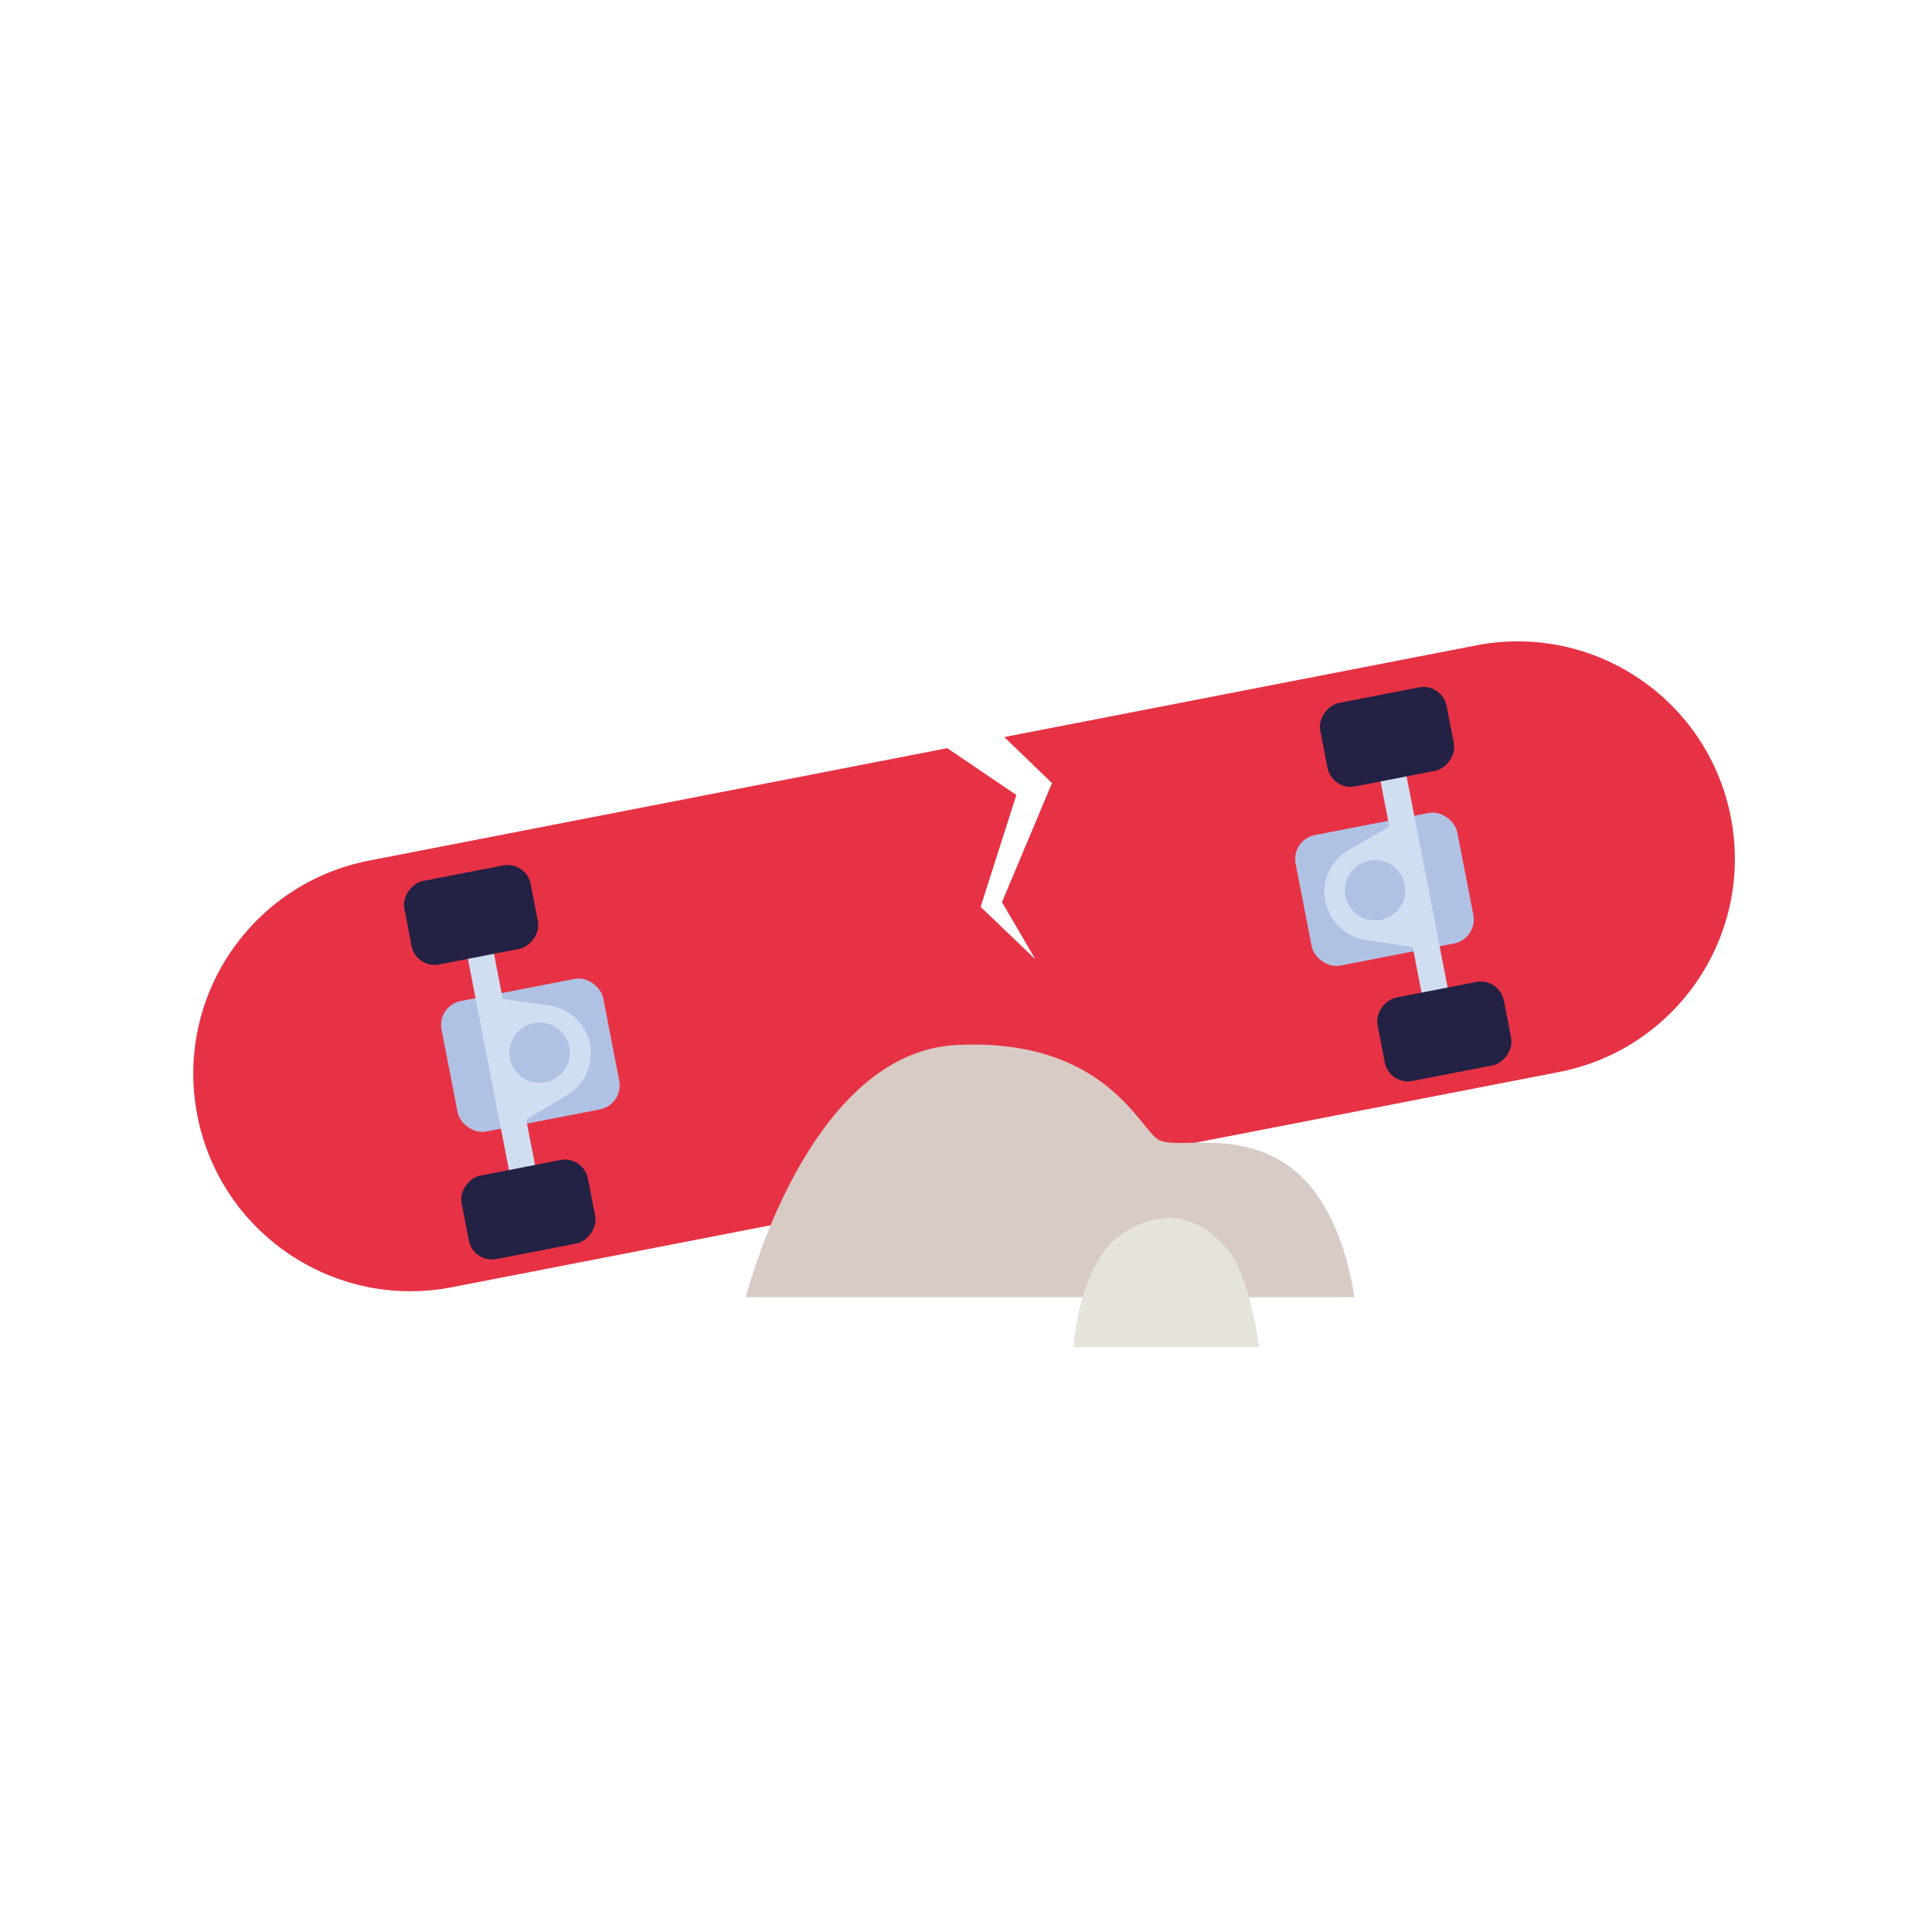 <?xml version="1.0" encoding="UTF-8"?>
<svg id="Layer_1" data-name="Layer 1" xmlns="http://www.w3.org/2000/svg" width="160" height="160" viewBox="0 0 160 160">
  <defs>
    <style>
      .cls-1 {
        fill: #d8cbc5;
      }

      .cls-2 {
        fill: #e73245;
      }

      .cls-3 {
        fill: #232144;
      }

      .cls-4 {
        fill: #e6e3da;
      }

      .cls-5 {
        fill: #b0c2e4;
      }

      .cls-6 {
        fill: #d0def2;
      }
    </style>
  </defs>
  <g>
    <path class="cls-2" d="M143.34,67.68h0c-1.9-9.76-11.34-16.13-21.1-14.23l-39.07,7.59,3.95,3.81-4.14,9.86,2.76,4.73-4.53-4.34,2.96-9.26-5.72-3.88-47.88,9.31c-9.76,1.9-16.13,11.34-14.23,21.1,1.9,9.76,11.34,16.13,21.1,14.23l91.67-17.82c9.76-1.9,16.13-11.34,14.23-21.1Z"/>
    <rect class="cls-5" x="107.84" y="68.13" width="13.64" height="11.01" rx="2.02" ry="2.02" transform="translate(241.26 124.05) rotate(169)"/>
    <g>
      <g>
        <rect class="cls-6" x="101.81" y="72.15" width="30.59" height="2.2" transform="translate(166.67 -55.67) rotate(79)"/>
        <path class="cls-6" d="M109.75,74.64h0c-.33-1.68.45-3.39,1.94-4.25l4.17-2.39,2.06,10.58-4.83-.74c-1.67-.26-3.01-1.54-3.33-3.2Z"/>
      </g>
      <g>
        <rect class="cls-3" x="111.35" y="55.7" width="7.04" height="10.66" rx="1.95" ry="1.95" transform="translate(152.86 -63.38) rotate(79)"/>
        <rect class="cls-3" x="116.09" y="80.1" width="7.04" height="10.66" rx="1.95" ry="1.95" transform="translate(180.65 -48.29) rotate(79)"/>
      </g>
    </g>
    <circle class="cls-5" cx="113.88" cy="73.73" r="2.5"/>
    <rect class="cls-5" x="37.11" y="81.88" width="13.64" height="11.01" rx="2.02" ry="2.02" transform="translate(-15.87 9.99) rotate(-11)"/>
    <g>
      <g>
        <rect class="cls-6" x="26.23" y="86.84" width="30.59" height="2.2" transform="translate(119.93 30.4) rotate(79)"/>
        <path class="cls-6" d="M48.86,86.48h0c-.33-1.68-1.69-2.98-3.39-3.21l-4.76-.66,2.06,10.58,4.2-2.5c1.46-.87,2.21-2.55,1.89-4.22Z"/>
      </g>
      <g>
        <rect class="cls-3" x="35.49" y="70.44" width="7.04" height="10.66" rx="1.95" ry="1.95" transform="translate(105.95 23.02) rotate(79)"/>
        <rect class="cls-3" x="40.23" y="94.84" width="7.04" height="10.66" rx="1.95" ry="1.95" transform="translate(133.74 38.11) rotate(79)"/>
      </g>
    </g>
    <circle class="cls-5" cx="44.69" cy="87.18" r="2.5"/>
  </g>
  <path class="cls-1" d="M61.77,107.43h50.38s-.79-7.29-5.12-10.64-9.46-1.58-11.04-2.37-4.34-8.48-16.75-7.88-17.47,20.89-17.47,20.89Z"/>
  <path class="cls-4" d="M88.9,111.56s.41-7.1,4.15-9.46,6.5-.97,8.48,1.2,2.74,8.26,2.74,8.26h-15.37Z"/>
</svg>